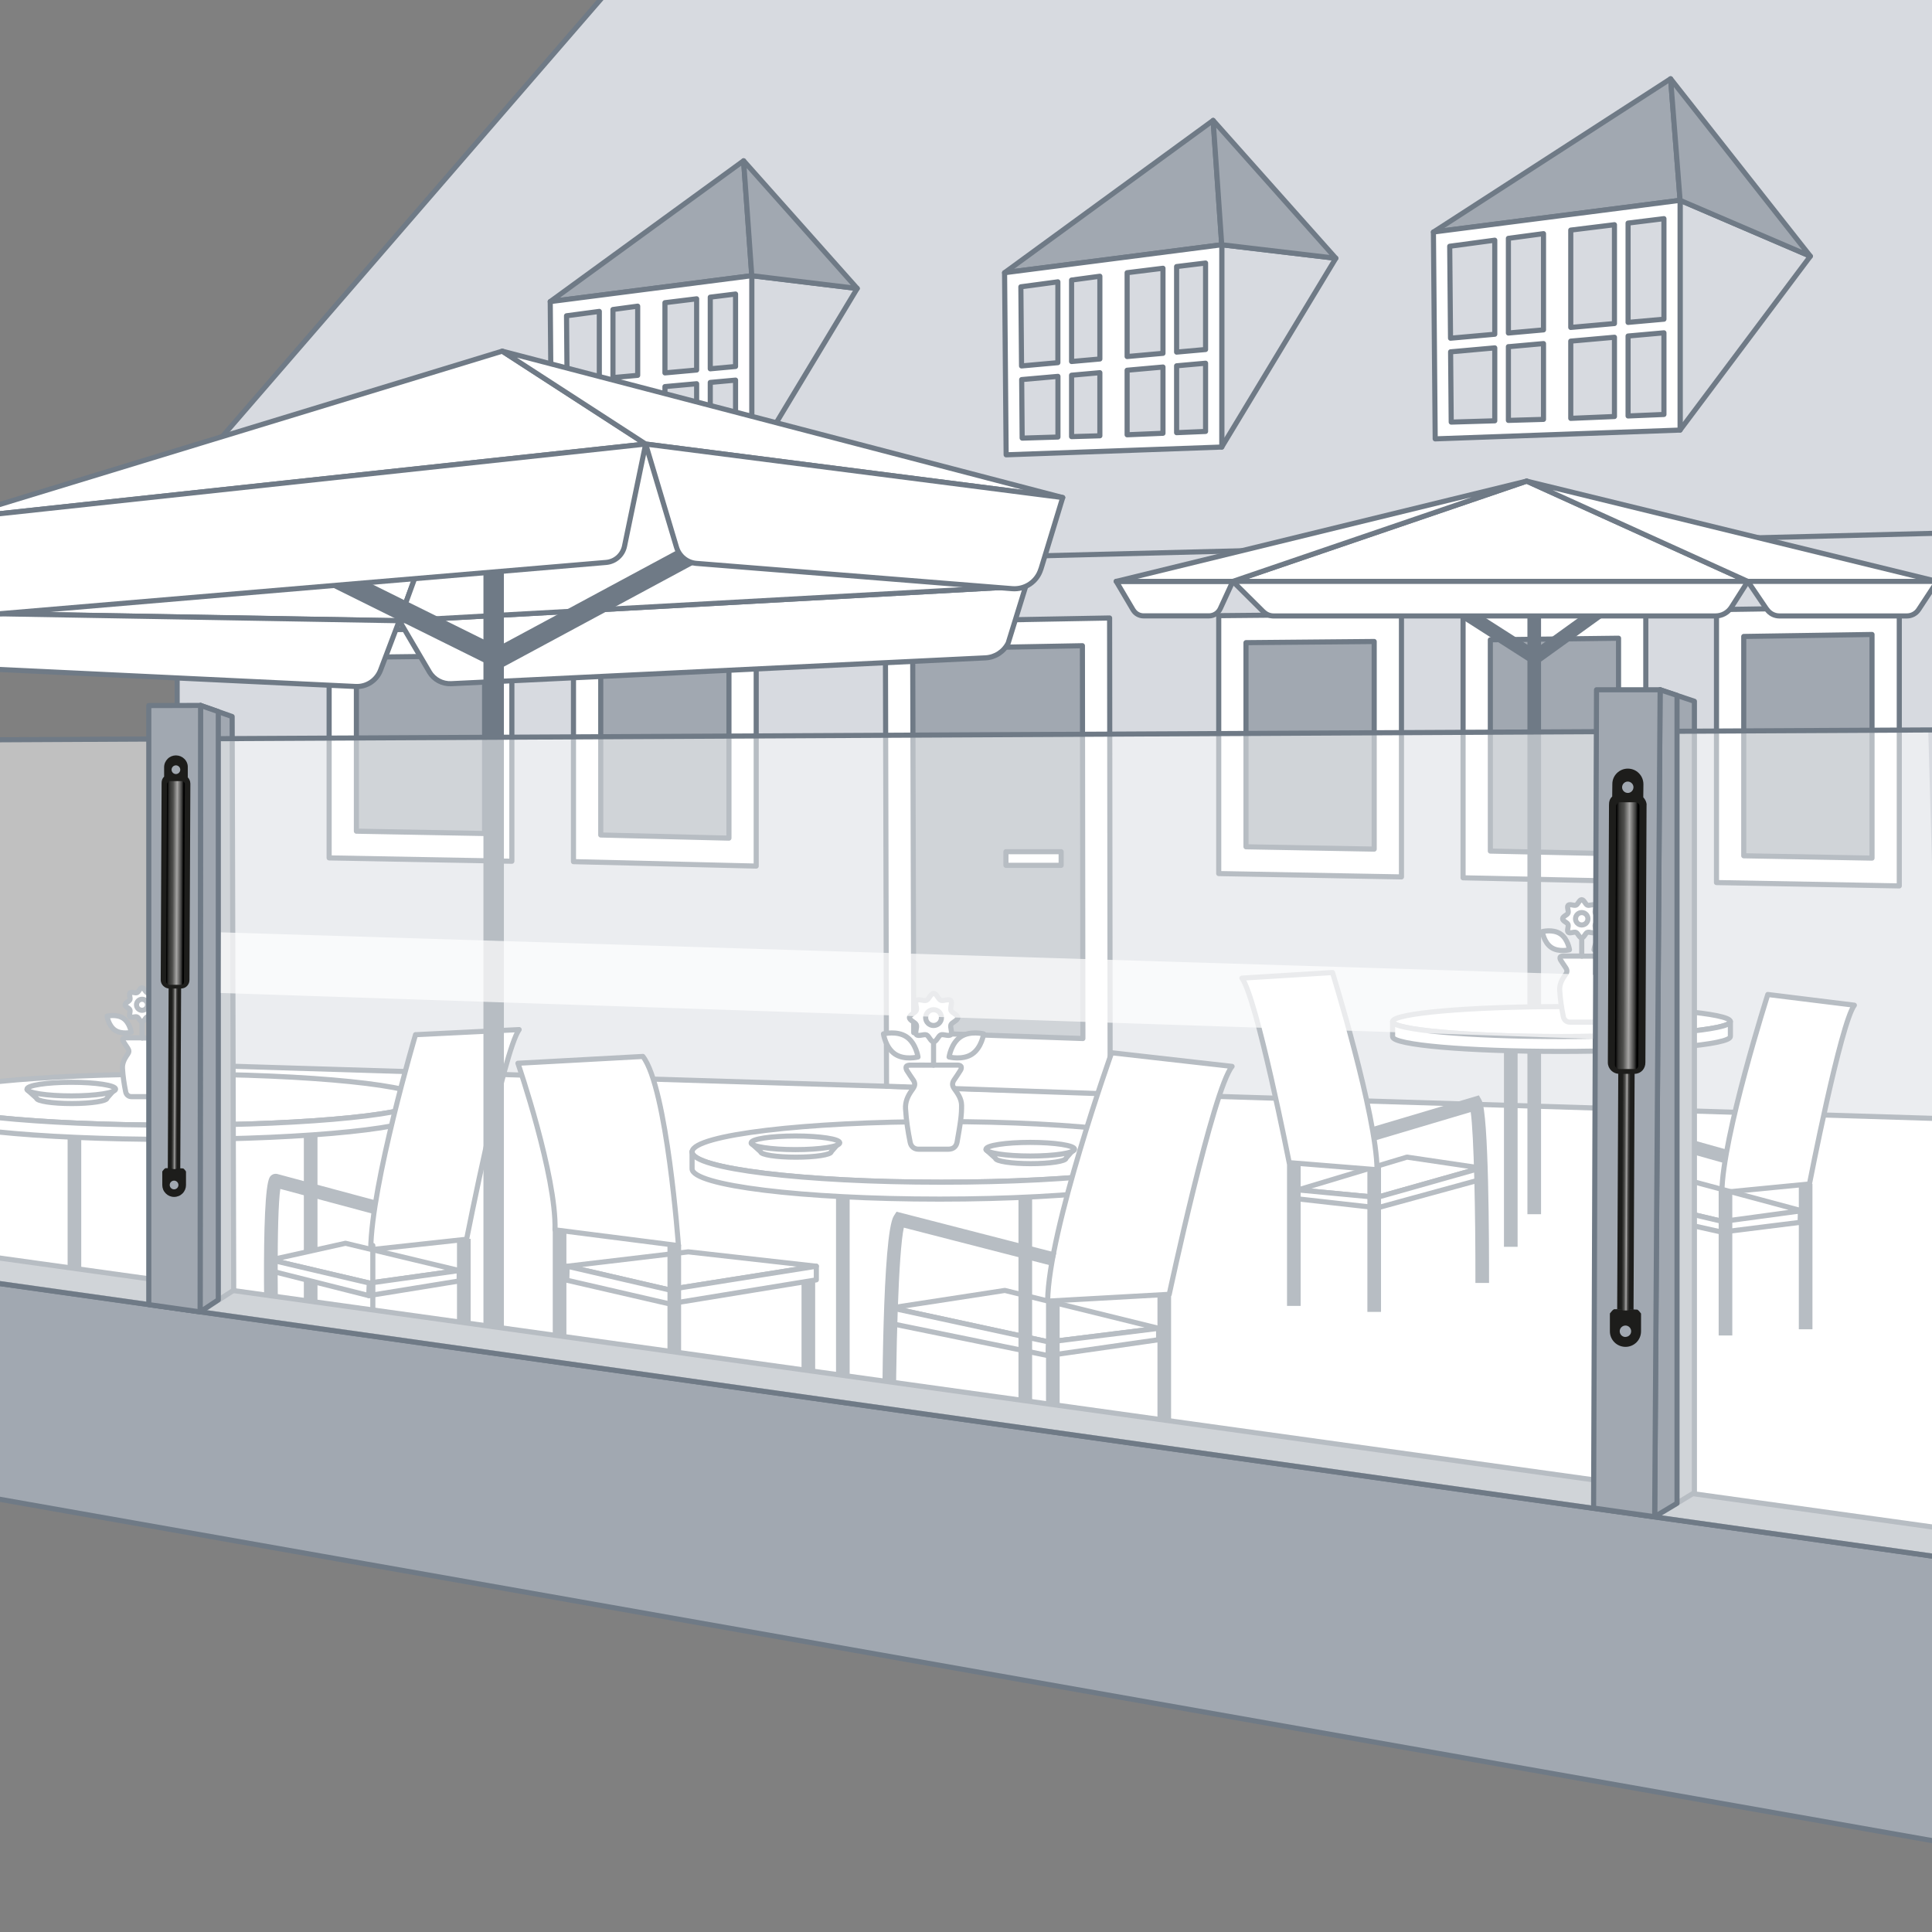 <?xml version="1.0" encoding="UTF-8"?>
<svg xmlns="http://www.w3.org/2000/svg" xmlns:xlink="http://www.w3.org/1999/xlink" viewBox="0 0 283.46 283.46">
  <rect x="0" y="0" width="283.46" height="283.46" fill="#808080" stroke="none"/>
  <defs>
    <style>
      .cls-1 {
        fill: url(#Unbenannter_Verlauf_69-2);
      }

      .cls-2 {
        fill: #6f7a86;
      }

      .cls-3 {
        fill: url(#Unbenannter_Verlauf_69);
      }

      .cls-4 {
        fill: #1d1d1b;
      }

      .cls-5, .cls-6, .cls-7, .cls-8 {
        fill: #fff;
      }

      .cls-6 {
        opacity: .5;
      }

      .cls-9 {
        fill: #d7dae0;
      }

      .cls-9, .cls-10, .cls-11, .cls-7 {
        stroke: #6f7a86;
        stroke-linecap: round;
        stroke-linejoin: round;
        stroke-width: .75px;
      }

      .cls-10 {
        fill: #a1a8b1;
      }

      .cls-12 {
        fill: url(#Neues_Verlaufsfeld_2);
      }

      .cls-11 {
        fill: none;
      }

      .cls-13 {
        fill: url(#Neues_Verlaufsfeld_2-2);
      }

      .cls-8 {
        opacity: .7;
      }
    </style>
    <linearGradient id="Neues_Verlaufsfeld_2" data-name="Neues Verlaufsfeld 2" x1="390.64" y1="-275.5" x2="391.95" y2="-275.5" gradientTransform="translate(-152.72 449.24)" gradientUnits="userSpaceOnUse">
      <stop offset=".04" stop-color="#1d1d1b"></stop>
      <stop offset=".16" stop-color="#30302e"></stop>
      <stop offset=".34" stop-color="#4f4f4d"></stop>
      <stop offset=".57" stop-color="#a6a5a4"></stop>
      <stop offset=".72" stop-color="#4b4a49"></stop>
      <stop offset=".95" stop-color="#1d1d1b"></stop>
    </linearGradient>
    <linearGradient id="Unbenannter_Verlauf_69" data-name="Unbenannter Verlauf 69" x1="389.58" y1="-311.96" x2="393.01" y2="-311.96" gradientTransform="translate(-153.95 447.48) rotate(.26)" gradientUnits="userSpaceOnUse">
      <stop offset=".01" stop-color="#000"></stop>
      <stop offset=".13" stop-color="#30302e"></stop>
      <stop offset=".34" stop-color="#4f4f4d"></stop>
      <stop offset=".57" stop-color="#a6a5a4"></stop>
      <stop offset=".83" stop-color="#3b3b3a"></stop>
      <stop offset=".93" stop-color="#000"></stop>
    </linearGradient>
    <linearGradient id="Neues_Verlaufsfeld_2-2" data-name="Neues Verlaufsfeld 2" x1="177.77" y1="-290.9" x2="178.77" y2="-290.9" gradientTransform="translate(-152.65 448.28)" xlink:href="#Neues_Verlaufsfeld_2"></linearGradient>
    <linearGradient id="Unbenannter_Verlauf_69-2" data-name="Unbenannter Verlauf 69" x1="176.96" y1="-318.73" x2="179.58" y2="-318.73" xlink:href="#Unbenannter_Verlauf_69"></linearGradient>
  </defs>
  <g id="Wind_Privacy">
    <polygon class="cls-5" points="289.69 164.26 287.62 224.41 -4.42 183.97 -8.38 161.59 25.99 156.19 289.69 164.26"></polygon>
    <polygon class="cls-9" points="306.29 164.78 25.99 156.19 25.99 84.71 299.47 77.59 306.29 164.78"></polygon>
    <polygon class="cls-7" points="162.88 160.51 130.07 159.37 129.9 91.27 162.8 90.67 162.88 160.51"></polygon>
    <polygon class="cls-10" points="134.06 151.51 158.88 152.37 158.81 94.74 133.91 95.2 134.06 151.51"></polygon>
    <polygon class="cls-7" points="75.1 126.36 48.29 125.87 48.29 92.49 75.1 92.16 75.1 126.36"></polygon>
    <polygon class="cls-10" points="52.29 121.95 71.1 122.29 71.1 96.21 52.29 96.44 52.29 121.95"></polygon>
    <polygon class="cls-7" points="110.95 127.07 84.14 126.42 84.14 91.86 110.95 91.54 110.95 127.07"></polygon>
    <polygon class="cls-10" points="88.14 122.51 106.95 122.97 106.95 95.59 88.14 95.81 88.14 122.51"></polygon>
    <polygon class="cls-7" points="205.62 128.66 178.81 128.17 178.81 90.33 205.62 90.08 205.62 128.66"></polygon>
    <polygon class="cls-10" points="182.81 124.24 201.62 124.58 201.62 94.12 182.81 94.29 182.81 124.24"></polygon>
    <polygon class="cls-7" points="241.47 129.36 214.66 128.79 214.66 89.92 241.47 89.59 241.47 129.36"></polygon>
    <polygon class="cls-10" points="218.66 124.87 237.47 125.27 237.47 93.64 218.66 93.87 218.66 124.87"></polygon>
    <polygon class="cls-7" points="278.66 129.98 251.84 129.49 251.84 89.44 278.66 89.03 278.66 129.98"></polygon>
    <polygon class="cls-10" points="255.84 125.56 274.66 125.9 274.66 93.09 255.84 93.38 255.84 125.56"></polygon>
    <polygon class="cls-9" points="14.46 85.03 297.99 77.89 297.99 31.22 297.55 -2.55 89.1 -1.22 14.46 85.03"></polygon>
    <polygon class="cls-9" points="179.25 35.91 179.25 65.59 195.99 37.89 179.25 35.91"></polygon>
    <polygon class="cls-9" points="110.3 40.45 110.3 67.99 125.77 42.32 110.3 40.45"></polygon>
    <polygon class="cls-9" points="246.5 29.39 246.5 63.09 265.61 37.59 246.5 29.39"></polygon>
    <g>
      <polygon class="cls-10" points="147.39 40.01 179.25 35.91 177.99 17.67 147.39 40.01"></polygon>
      <polygon class="cls-10" points="195.99 37.89 177.99 17.67 179.25 35.91 195.99 37.89"></polygon>
      <polygon class="cls-10" points="80.73 44.25 110.3 40.45 109.1 23.59 80.73 44.25"></polygon>
      <polygon class="cls-10" points="125.77 42.32 109.1 23.59 110.3 40.45 125.77 42.32"></polygon>
      <polygon class="cls-10" points="210.31 34.05 246.5 29.39 245.11 11.56 210.31 34.05"></polygon>
      <polygon class="cls-10" points="265.61 37.59 245.11 11.56 246.5 29.39 265.61 37.59"></polygon>
    </g>
    <g>
      <path class="cls-7" d="M147.39,40.01l.23,26.72,31.64-1.14v-29.68l-31.86,4.1ZM172.63,63.48v-9.81l4.25-.38v10.01l-4.25.18ZM149.97,64.27l-.07-8.58,5.32-.47v8.9l-5.24.16ZM149.78,42.08l5.43-.73v11.86l-5.33.48-.1-11.61ZM161.37,52.67l-4.15.37v-11.95l4.15-.56v12.14ZM157.22,55.05l4.15-.37v9.26l-4.15.12v-9.01ZM165.37,54.32l5.26-.47v9.72l-5.26.22v-9.47ZM165.37,52.31v-12.3l5.26-.65v12.48l-5.26.47ZM172.63,51.66v-12.55l4.25-.52v12.69l-4.25.38Z"></path>
      <path class="cls-7" d="M80.73,44.25l.21,24.8,29.36-1.06v-27.54l-29.57,3.8ZM104.21,65.87v-9.76l3.71-.34v9.94l-3.71.16ZM83.29,66.6l-.07-8.58,4.71-.43v8.87l-4.64.14ZM83.12,46.33l4.81-.64v9.9l-4.73.43-.08-9.69ZM93.56,55.07l-3.63.33v-9.99l3.63-.49v10.14ZM89.93,57.41l3.63-.33v9.21l-3.63.11v-8.99ZM97.56,56.72l4.65-.42v9.66l-4.65.2v-9.43ZM97.56,54.71v-10.3l4.65-.57v10.45l-4.65.42ZM104.21,54.11v-10.51l3.71-.46v10.63l-3.71.34Z"></path>
      <path class="cls-7" d="M210.31,34.05l.26,30.34,35.93-1.29V29.39l-36.19,4.65ZM238.87,61.03v-11.73l5.26-.47v11.98l-5.26.22ZM212.92,61.93l-.09-10.31,6.48-.58v10.7l-6.39.19ZM212.7,36.13l6.61-.89v13.8l-6.49.58-.12-13.49ZM226.46,48.4l-5.15.46v-13.89l5.15-.69v14.12ZM221.31,50.87l5.15-.46v11.12l-5.15.15v-10.82ZM230.46,50.05l6.41-.57v11.63l-6.41.27v-11.33ZM230.46,48.04v-14.28l6.41-.79v14.5l-6.41.57ZM238.87,47.3v-14.57l5.26-.65v14.75l-5.26.47Z"></path>
    </g>
    <rect class="cls-7" x="147.59" y="124.96" width="8.1" height="2"></rect>
    <path class="cls-7" d="M62.14,161.33c0,2.07-16.36,3.75-36.55,3.75s-36.56-1.68-36.56-3.75c0-.02,0-.04.01-.06.32-2.04,16.56-3.68,36.55-3.68s36.55,1.68,36.55,3.74Z"></path>
    <path class="cls-7" d="M62.14,161.33v2.03c0,2.07-16.59,3.81-36.78,3.81s-36.33-1.68-36.33-3.75v-2.09c0,2.07,16.37,3.75,36.56,3.75s36.55-1.68,36.55-3.75Z"></path>
    <rect class="cls-2" x="9.92" y="167.09" width="2" height="48.23"></rect>
    <rect class="cls-2" x="44.58" y="166.43" width="2" height="41.62"></rect>
    <path class="cls-7" d="M60.97,151.8s-6.49,21.94-6.58,31.55l14.07-1.53s5.45-27.7,7.71-30.76l-15.21.75Z"></path>
    <polygon class="cls-7" points="39.73 184.85 50.69 182.41 67.37 186.41 54.21 188.25 39.73 184.85"></polygon>
    <polygon class="cls-7" points="39.81 186.48 39.73 184.85 54.21 188.25 54.12 190.09 39.81 186.48"></polygon>
    <polygon class="cls-7" points="54.12 190.09 54.21 188.25 67.37 186.41 67.37 187.94 54.12 190.09"></polygon>
    <path class="cls-2" d="M39.1,207.24c-.24-7.5-.9-32.14.47-34.52.23-.39.69-.58,1.13-.47l14.47,3.89-.52,1.93-13.52-3.63c-.57,3.73-.46,19-.03,32.74l-2,.06Z"></path>
    <line class="cls-11" x1="54.7" y1="182.73" x2="54.7" y2="210.56"></line>
    <g>
      <path class="cls-7" d="M15.71,161.11c0,.44-2.32.8-5.18.8s-5.18-.36-5.18-.8l-1.38-1.24,12.87-.06-1.14,1.3Z"></path>
      <ellipse class="cls-7" cx="10.46" cy="159.79" rx="6.5" ry="1"></ellipse>
    </g>
    <g>
      <path class="cls-7" d="M20.86,152.29c.83,0,1.67,0,2.5,0,.11,0,.27.06.3.14.04.09.02.26-.04.35-.21.35-.45.68-.68,1.02-.21.32-.2.58.02.89.36.51.74,1.03.75,1.69,0,.49-.02.98-.08,1.46-.1.77-.24,1.53-.37,2.3-.09.5-.39.76-.9.76-1.02,0-2.04,0-3.06,0-.44,0-.77-.27-.86-.71-.23-1.13-.4-2.28-.47-3.43-.04-.7.23-1.29.6-1.85.05-.08.11-.15.16-.23.22-.31.23-.55.02-.88-.21-.33-.45-.65-.65-.99-.07-.11-.11-.29-.07-.39.04-.08.22-.14.34-.15.83-.01,1.65,0,2.48,0h0Z"></path>
      <g>
        <path class="cls-7" d="M23.33,147.42c0,.3-.6.48-.71.74s.18.82-.02,1.02-.75-.09-1.02.02-.44.71-.74.71-.48-.6-.74-.71-.82.18-1.02-.02.09-.75-.02-1.02-.71-.44-.71-.74.6-.48.71-.74-.18-.82.02-1.02.75.09,1.02-.02.44-.71.74-.71.48.6.74.71.82-.18,1.02.02-.09.75.02,1.02.71.44.71.74Z"></path>
        <circle class="cls-7" cx="20.84" cy="147.42" r=".81"></circle>
      </g>
      <path class="cls-7" d="M18.07,149.39c.98.65,1.18,2.07,1.18,2.07,0,0-1.38.35-2.36-.3s-1.18-2.07-1.18-2.07c0,0,1.38-.35,2.36.3Z"></path>
      <path class="cls-7" d="M23.62,149.39c-.98.65-1.18,2.07-1.18,2.07,0,0,1.38.35,2.36-.3s1.18-2.07,1.18-2.07c0,0-1.38-.35-2.36.3Z"></path>
      <line class="cls-7" x1="20.84" y1="149.91" x2="20.84" y2="152.29"></line>
    </g>
    <path class="cls-7" d="M62.99,98.57l-4.4-7.5,91.91-5.07-2.58,8.34c-.64,1.28-1.92,2.11-3.34,2.18l-78.38,3.79c-1.31.06-2.54-.6-3.21-1.73Z"></path>
    <polygon class="cls-7" points="-1.42 90.04 58.58 91.08 62.73 79.67 -1.42 90.04"></polygon>
    <path class="cls-7" d="M55.83,98.33l2.75-7.26-60-1.04.44,8.15,53.16,2.54c1.61.08,3.08-.89,3.65-2.39Z"></path>
    <polygon class="cls-7" points="150.49 86 58.58 91.08 62.73 79.67 94.73 65.15 150.49 86"></polygon>
    <rect class="cls-2" x="220.66" y="153.54" width="2" height="29.39"></rect>
    <rect class="cls-2" x="236.62" y="154.25" width="2" height="29.67"></rect>
    <path class="cls-7" d="M174.65,169c0,2.46-16.36,4.45-36.55,4.45s-36.56-1.99-36.56-4.45c0-.02,0-.05.01-.07.32-2.42,16.56-4.37,36.55-4.37s36.55,1.99,36.55,4.44Z"></path>
    <path class="cls-11" d="M101.56,168.93s-.01.05-.01.07v-.07h.01Z"></path>
    <path class="cls-7" d="M174.65,169v2.41c0,2.46-16.59,4.52-36.78,4.52s-36.33-1.99-36.33-4.45v-2.48c0,2.46,16.37,4.45,36.56,4.45s36.55-1.99,36.55-4.45Z"></path>
    <path class="cls-7" d="M163.1,154.45s-9.28,26-9.39,36.45l17.84-1s6.44-30.11,9.22-33.44l-17.67-2Z"></path>
    <polygon class="cls-7" points="130.77 191.89 147.43 189.33 169.99 194.89 153.88 196.89 130.77 191.89"></polygon>
    <polygon class="cls-7" points="130.75 194.19 130.77 191.89 153.88 196.89 153.77 198.89 130.75 194.19"></polygon>
    <polygon class="cls-7" points="153.77 198.89 153.88 196.89 169.99 194.89 169.99 196.56 153.77 198.89"></polygon>
    <path class="cls-2" d="M129.43,211.74c-.01-5.11.01-30.72,1.72-33.36l.39-.6,23.44,6.03-.5,1.94-21.87-5.63c-.78,3.49-1.21,18.16-1.18,31.61h-2Z"></path>
    <rect class="cls-2" x="153.47" y="190.89" width="2" height="24.78"></rect>
    <rect class="cls-2" x="169.82" y="189.83" width="2" height="27.21"></rect>
    <path class="cls-7" d="M75.99,156s5.67,16.56,5.44,24.44l18.11,2.31s-1.67-23.19-5.22-27.75l-18.33,1Z"></path>
    <polygon class="cls-7" points="83.21 185.78 100.99 183.67 119.77 185.78 98.06 189.22 83.21 185.78"></polygon>
    <polygon class="cls-7" points="83.16 187.83 83.21 185.78 98.06 189.22 119.77 185.78 119.77 187.78 98.21 191.3 83.16 187.83"></polygon>
    <rect class="cls-2" x="81.1" y="180.45" width="2" height="27.95"></rect>
    <rect class="cls-2" x="97.93" y="182.62" width="2" height="27.54"></rect>
    <rect class="cls-2" x="117.6" y="187.89" width="2" height="26.6"></rect>
    <rect class="cls-2" x="122.66" y="175.67" width="2" height="38.62"></rect>
    <rect class="cls-2" x="149.43" y="175.78" width="2" height="38.51"></rect>
    <polygon class="cls-2" points="102.7 82.32 101.28 79.68 73.93 94.4 73.93 83.67 70.93 83.67 70.93 93.81 48.21 82.55 46.88 85.23 70.93 97.16 70.93 212.72 73.93 212.72 73.93 97.81 102.7 82.32"></polygon>
    <polygon class="cls-7" points="-6.9 76.11 73.69 51.52 94.73 65.15 -6.9 76.11"></polygon>
    <path class="cls-7" d="M-6.9,90.63v-14.52l101.63-10.96-3.1,14.97c-.27,1.31-1.37,2.29-2.71,2.4L-6.9,90.63Z"></path>
    <polygon class="cls-7" points="155.92 73 73.69 51.52 94.73 65.15 155.92 73"></polygon>
    <path class="cls-7" d="M152.72,83.51l3.2-10.51-61.19-7.85,4.53,15.15c.39,1.31,1.55,2.25,2.92,2.36l46.33,3.71c1.9.15,3.65-1.04,4.2-2.86Z"></path>
    <rect class="cls-2" x="67.05" y="181.76" width="2" height="28.99"></rect>
    <polygon class="cls-7" points="217.26 171.37 206.43 169.77 190.45 174.58 202.03 175.68 217.26 171.37"></polygon>
    <polygon class="cls-7" points="217.28 173.05 217.26 171.37 202.03 175.68 202.1 177.21 217.28 173.05"></polygon>
    <polygon class="cls-7" points="202.1 177.21 202.03 175.68 190.45 174.58 190.45 175.9 202.1 177.21"></polygon>
    <path class="cls-2" d="M218.47,188.23h-2c.02-10.31-.22-21.8-.69-25.07l-14.06,4.18-.57-1.92,15.83-4.71.39.7c1.07,1.92,1.11,21,1.1,26.81Z"></path>
    <rect class="cls-2" x="200.62" y="171.08" width="2" height="21.4"></rect>
    <rect class="cls-2" x="188.83" y="170.57" width="2" height="21.03"></rect>
    <polygon class="cls-7" points="252.97 180.73 253.07 178.98 264.16 177.6 264.11 179.34 252.97 180.73"></polygon>
    <g>
      <path class="cls-7" d="M259.37,145.91s-6.66,20.85-6.74,29.05l12.85-1.25s4.59-23.61,6.59-26.23l-12.7-1.57Z"></path>
      <polygon class="cls-7" points="236.12 175.29 248.1 173.28 264.32 177.64 252.73 179.21 236.12 175.29"></polygon>
      <polygon class="cls-7" points="236.1 177.09 236.12 175.29 252.73 179.21 252.65 180.78 236.1 177.09"></polygon>
      <path class="cls-2" d="M234.88,190.86c-.01-5.64.04-24.2,1.26-26.25l.39-.66,17.09,4.8-.54,1.93-15.4-4.33c-.53,3.1-.82,14.29-.79,24.51h-2Z"></path>
      <rect class="cls-2" x="252.16" y="174.5" width="2" height="21.44"></rect>
      <rect class="cls-2" x="263.92" y="173.68" width="2" height="21.35"></rect>
    </g>
    <path class="cls-7" d="M166.25,89.49l-2.48-4.2h17.11l-1.84,4c-.3.65-.95,1.07-1.67,1.07h-9.58c-.63,0-1.22-.33-1.54-.88Z"></path>
    <polygon class="cls-2" points="242.5 85.26 241.33 83.63 226.1 94.61 226.1 85.11 224.1 85.11 224.1 94.59 206.45 83.31 205.38 84.99 224.1 96.96 224.1 178.15 226.1 178.15 226.1 97.07 242.5 85.26"></polygon>
    <g>
      <path class="cls-7" d="M121.96,168.98c0,.44-2.32.8-5.18.8s-5.18-.36-5.18-.8l-1.38-1.24,12.87-.06-1.14,1.3Z"></path>
      <ellipse class="cls-7" cx="116.71" cy="167.67" rx="6.5" ry="1"></ellipse>
    </g>
    <path class="cls-11" d="M156.41,169.93c0,.44-2.32.8-5.18.8s-5.18-.36-5.18-.8l-1.38-1.24,12.87-.06-1.14,1.3Z"></path>
    <ellipse class="cls-7" cx="151.16" cy="168.61" rx="6.5" ry="1"></ellipse>
    <g>
      <path class="cls-7" d="M136.99,156.27c1.19,0,2.39,0,3.58,0,.15,0,.38.09.44.2.06.13.03.37-.06.51-.3.5-.64.98-.97,1.47-.3.46-.29.83.03,1.28.52.73,1.05,1.47,1.07,2.41.01.7-.03,1.4-.12,2.09-.14,1.1-.34,2.19-.53,3.29-.12.71-.56,1.08-1.28,1.09-1.46,0-2.92,0-4.39,0-.63,0-1.1-.39-1.22-1.01-.33-1.62-.58-3.26-.68-4.92-.06-1.01.32-1.85.87-2.64.08-.11.15-.22.23-.33.31-.45.33-.79.03-1.25-.31-.47-.65-.93-.94-1.41-.09-.16-.16-.41-.1-.56.05-.12.32-.21.49-.21,1.18-.02,2.37,0,3.55,0h0Z"></path>
      <g>
        <path class="cls-7" d="M140.53,149.3c0,.43-.86.68-1.01,1.05s.26,1.17-.03,1.46-1.08-.13-1.46.03-.63,1.01-1.05,1.01-.68-.86-1.05-1.01-1.17.26-1.46-.03.13-1.08-.03-1.46-1.01-.63-1.01-1.05.86-.68,1.01-1.05-.26-1.17.03-1.46,1.08.13,1.46-.03.63-1.01,1.05-1.01.68.86,1.05,1.01,1.17-.26,1.46.03-.13,1.08.03,1.46,1.01.63,1.01,1.05Z"></path>
        <circle class="cls-7" cx="136.97" cy="149.3" r="1.16"></circle>
      </g>
      <path class="cls-7" d="M133,152.12c1.4.94,1.69,2.96,1.69,2.96,0,0-1.98.51-3.38-.43s-1.69-2.96-1.69-2.96c0,0,1.98-.51,3.38.43Z"></path>
      <path class="cls-7" d="M140.94,152.12c-1.4.94-1.69,2.96-1.69,2.96,0,0,1.98.51,3.38-.43s1.69-2.96,1.69-2.96c0,0-1.98-.51-3.38.43Z"></path>
      <line class="cls-7" x1="136.97" y1="152.86" x2="136.97" y2="156.27"></line>
    </g>
    <polygon class="cls-7" points="223.99 70.59 180.88 85.3 256.43 85.3 223.99 70.59"></polygon>
    <polygon class="cls-7" points="284.21 85.3 223.99 70.59 256.43 85.3 284.21 85.3"></polygon>
    <polygon class="cls-7" points="163.77 85.3 223.99 70.59 180.88 85.3 163.77 85.3"></polygon>
    <path class="cls-7" d="M185.38,89.77l-4.5-4.47h75.56l-2.41,3.79c-.51.8-1.39,1.28-2.33,1.28h-64.85c-.55,0-1.07-.22-1.46-.6Z"></path>
    <path class="cls-7" d="M259.21,89.39l-2.77-4.09h27.78l-2.72,4.14c-.38.58-1.03.93-1.73.93h-18.69c-.75,0-1.44-.37-1.86-.99Z"></path>
    <path class="cls-7" d="M253.88,149.88c0,1.21-11.09,2.2-24.78,2.2s-24.78-.98-24.78-2.2c0,0,0-.02,0-.03.22-1.19,11.23-2.16,24.78-2.16s24.78.98,24.78,2.19Z"></path>
    <path class="cls-7" d="M253.88,149.88v2.19c0,1.21-11.25,2.19-24.93,2.19s-24.63-.94-24.63-2.16v-2.22c0,1.21,11.1,2.2,24.78,2.2s24.78-.98,24.78-2.2Z"></path>
    <g>
      <path class="cls-7" d="M232.08,140.28c.94,0,1.88,0,2.81,0,.12,0,.3.07.34.16.05.1.02.29-.04.4-.24.39-.51.77-.76,1.15-.24.36-.23.65.02,1.01.41.58.83,1.16.84,1.9.01.55-.02,1.1-.09,1.64-.11.86-.27,1.72-.42,2.58-.1.56-.44.85-1.01.85-1.15,0-2.3,0-3.44,0-.49,0-.86-.31-.96-.8-.26-1.28-.46-2.56-.53-3.86-.05-.79.25-1.45.68-2.08.06-.09.12-.17.18-.26.25-.35.26-.62.02-.99-.24-.37-.51-.73-.74-1.11-.07-.12-.13-.32-.08-.44.04-.09.25-.16.38-.16.93-.01,1.86,0,2.79,0h0Z"></path>
      <g>
        <path class="cls-7" d="M234.86,134.8c0,.34-.67.54-.8.83s.21.92-.02,1.15-.85-.1-1.15.02-.49.8-.83.8-.54-.67-.83-.8-.92.21-1.15-.02.1-.85-.02-1.15-.8-.49-.8-.83.67-.54.8-.83-.21-.92.02-1.15.85.1,1.15-.02.49-.8.83-.8.54.67.83.8.92-.21,1.15.02-.1.85.02,1.15.8.49.8.83Z"></path>
        <circle class="cls-7" cx="232.07" cy="134.8" r=".91"></circle>
      </g>
      <path class="cls-7" d="M228.95,137.02c1.1.74,1.32,2.33,1.32,2.33,0,0-1.56.4-2.66-.34s-1.32-2.33-1.32-2.33c0,0,1.56-.4,2.66.34Z"></path>
      <path class="cls-7" d="M235.19,137.02c-1.1.74-1.32,2.33-1.32,2.33,0,0,1.56.4,2.66-.34s1.32-2.33,1.32-2.33c0,0-1.56-.4-2.66.34Z"></path>
      <line class="cls-7" x1="232.07" y1="137.59" x2="232.07" y2="140.28"></line>
    </g>
    <path class="cls-7" d="M195.5,142.69s6.47,20.9,6.54,28.93l-12.89-1.04s-4.78-24.25-6.94-27.07l13.29-.82Z"></path>
    <polygon class="cls-10" points="-4.42 183.97 288.64 224.75 286.35 228.71 -4.12 187.74 -4.42 183.97"></polygon>
    <polygon class="cls-10" points="-4.12 187.74 286.35 228.71 286.35 270.56 -4.3 219.22 -4.12 187.74"></polygon>
    <polygon class="cls-10" points="248.6 219 242.77 222.53 243.57 101.2 248.6 102.89 248.6 219"></polygon>
    <polygon class="cls-10" points="34.06 105.13 29.43 103.5 29.36 192.48 34.29 189.3 34.06 105.13"></polygon>
    <polygon class="cls-6" points="-21.31 108.63 282.91 107.08 286.27 228.72 283.86 228.36 -12.34 186.6 -21.31 108.63"></polygon>
    <polygon class="cls-11" points="-17.86 108.63 286.35 107.08 289.69 229.89 286.35 228.71 -12.08 186.63 -17.86 108.63"></polygon>
    <polygon class="cls-10" points="32.03 104.41 29.43 103.5 29.36 192.48 32.03 190.71 32.03 104.41"></polygon>
    <polygon class="cls-10" points="246.05 220.56 242.77 222.53 243.57 101.2 246.05 102.03 246.05 220.56"></polygon>
    <polygon class="cls-10" points="21.83 103.52 29.43 103.5 29.36 192.48 21.83 191.41 21.83 103.52"></polygon>
    <polygon class="cls-10" points="234.24 101.2 243.57 101.2 242.77 222.53 233.81 221.26 234.24 101.2"></polygon>
    <polygon class="cls-8" points="32.42 136.79 233.74 143.02 233.71 152.42 32.4 145.69 32.42 136.79"></polygon>
  </g>
  <g id="Gasfeder">
    <g>
      <path class="cls-4" d="M239.67,192.11l.17-36.91c0-.29-.08-.57-.22-.77-.14-.2-.34-.32-.54-.32h0s-.87,0-.87,0c-.43,0-.77.49-.77,1.09l-.17,36.88M237.26,192.09h-.45c-.19.11-.31.24-.37.32l-.24.3v2.62c0,.61.24,1.18.67,1.61.43.43,1,.66,1.6.67.63,0,1.19-.23,1.63-.66.43-.43.67-1.01.67-1.62v-2.61s-.23-.29-.23-.29c-.06-.07-.16-.18-.3-.28l-.56-.03M238.48,196.16c-.46,0-.83-.37-.84-.84,0-.46.38-.83.84-.84.46,0,.84.38.84.84s-.37.83-.84.83Z"></path>
      <rect class="cls-12" x="237.92" y="155.21" width="1.31" height="37.05" rx=".32" ry=".32" transform="translate(.78 -1.07) rotate(.26)"></rect>
      <g>
        <path class="cls-4" d="M241.59,118.11c0-.43-.2-.82-.49-1.13l.02-1.91c0-.61-.23-1.19-.66-1.62-.43-.44-.99-.67-1.62-.68-.6,0-1.17.23-1.6.65-.44.43-.68,1-.68,1.61l-.02,1.84c-.36.31-.48.76-.47,1.26l-.17,37.77c0,.45.19.87.51,1.18.31.3.72.47,1.13.47.01,0,.03,0,.04,0h2.26s.02,0,.02,0c.92-.02,1.57-.78,1.55-1.68l.17-37.77ZM238.81,114.67c.46,0,.84.36.85.82,0,.46-.36.84-.82.85-.46,0-.84-.36-.85-.82,0-.46.36-.84.82-.85Z"></path>
        <path class="cls-3" d="M239.9,156.85c.32,0,.47-.28.47-.6l.17-37.96c0-.33-.27-.59-.59-.58h-2.26c-.32,0-.58.27-.58.6l-.17,37.96c0,.33.38.59.7.58h2.26Z"></path>
      </g>
    </g>
    <g>
      <path class="cls-4" d="M26.45,171.41l.13-28.18c0-.22-.06-.43-.17-.59-.11-.16-.26-.24-.41-.24h0s-.66,0-.66,0c-.32,0-.59.37-.59.83l-.13,28.16M24.61,171.39h-.34c-.14.09-.23.18-.28.25l-.18.23v2c0,.47.18.9.51,1.23.33.33.76.51,1.22.51.48,0,.91-.18,1.24-.51.33-.33.51-.77.51-1.23v-1.99s-.17-.23-.17-.23c-.04-.06-.12-.13-.23-.22l-.43-.02M25.54,174.5c-.35,0-.64-.29-.64-.64,0-.35.29-.64.64-.64.35,0,.64.29.64.64s-.29.64-.64.64Z"></path>
      <rect class="cls-13" x="25.12" y="143.24" width="1" height="28.28" rx=".32" ry=".32" transform="translate(.71 -.11) rotate(.26)"></rect>
      <g>
        <path class="cls-4" d="M27.92,114.91c0-.32-.15-.63-.37-.86v-1.46c.02-.47-.16-.91-.49-1.24-.33-.33-.75-.51-1.24-.52-.46,0-.89.17-1.22.5-.33.33-.52.76-.52,1.23v1.4c-.28.24-.38.58-.37.97l-.13,28.84c0,.34.14.66.39.9.24.23.55.36.86.36.01,0,.02,0,.03,0h1.73s.01,0,.02,0c.7-.02,1.2-.6,1.19-1.28l.13-28.84ZM25.8,112.29c.35,0,.64.28.65.63,0,.35-.28.64-.63.65-.35,0-.64-.28-.65-.63,0-.35.28-.64.63-.65Z"></path>
        <path class="cls-1" d="M26.63,144.49c.25,0,.36-.21.36-.46l.13-28.98c0-.25-.21-.45-.45-.45h-1.73c-.25,0-.44.21-.44.46l-.13,28.98c0,.25.29.45.54.45h1.73Z"></path>
      </g>
    </g>
  </g>
</svg>
